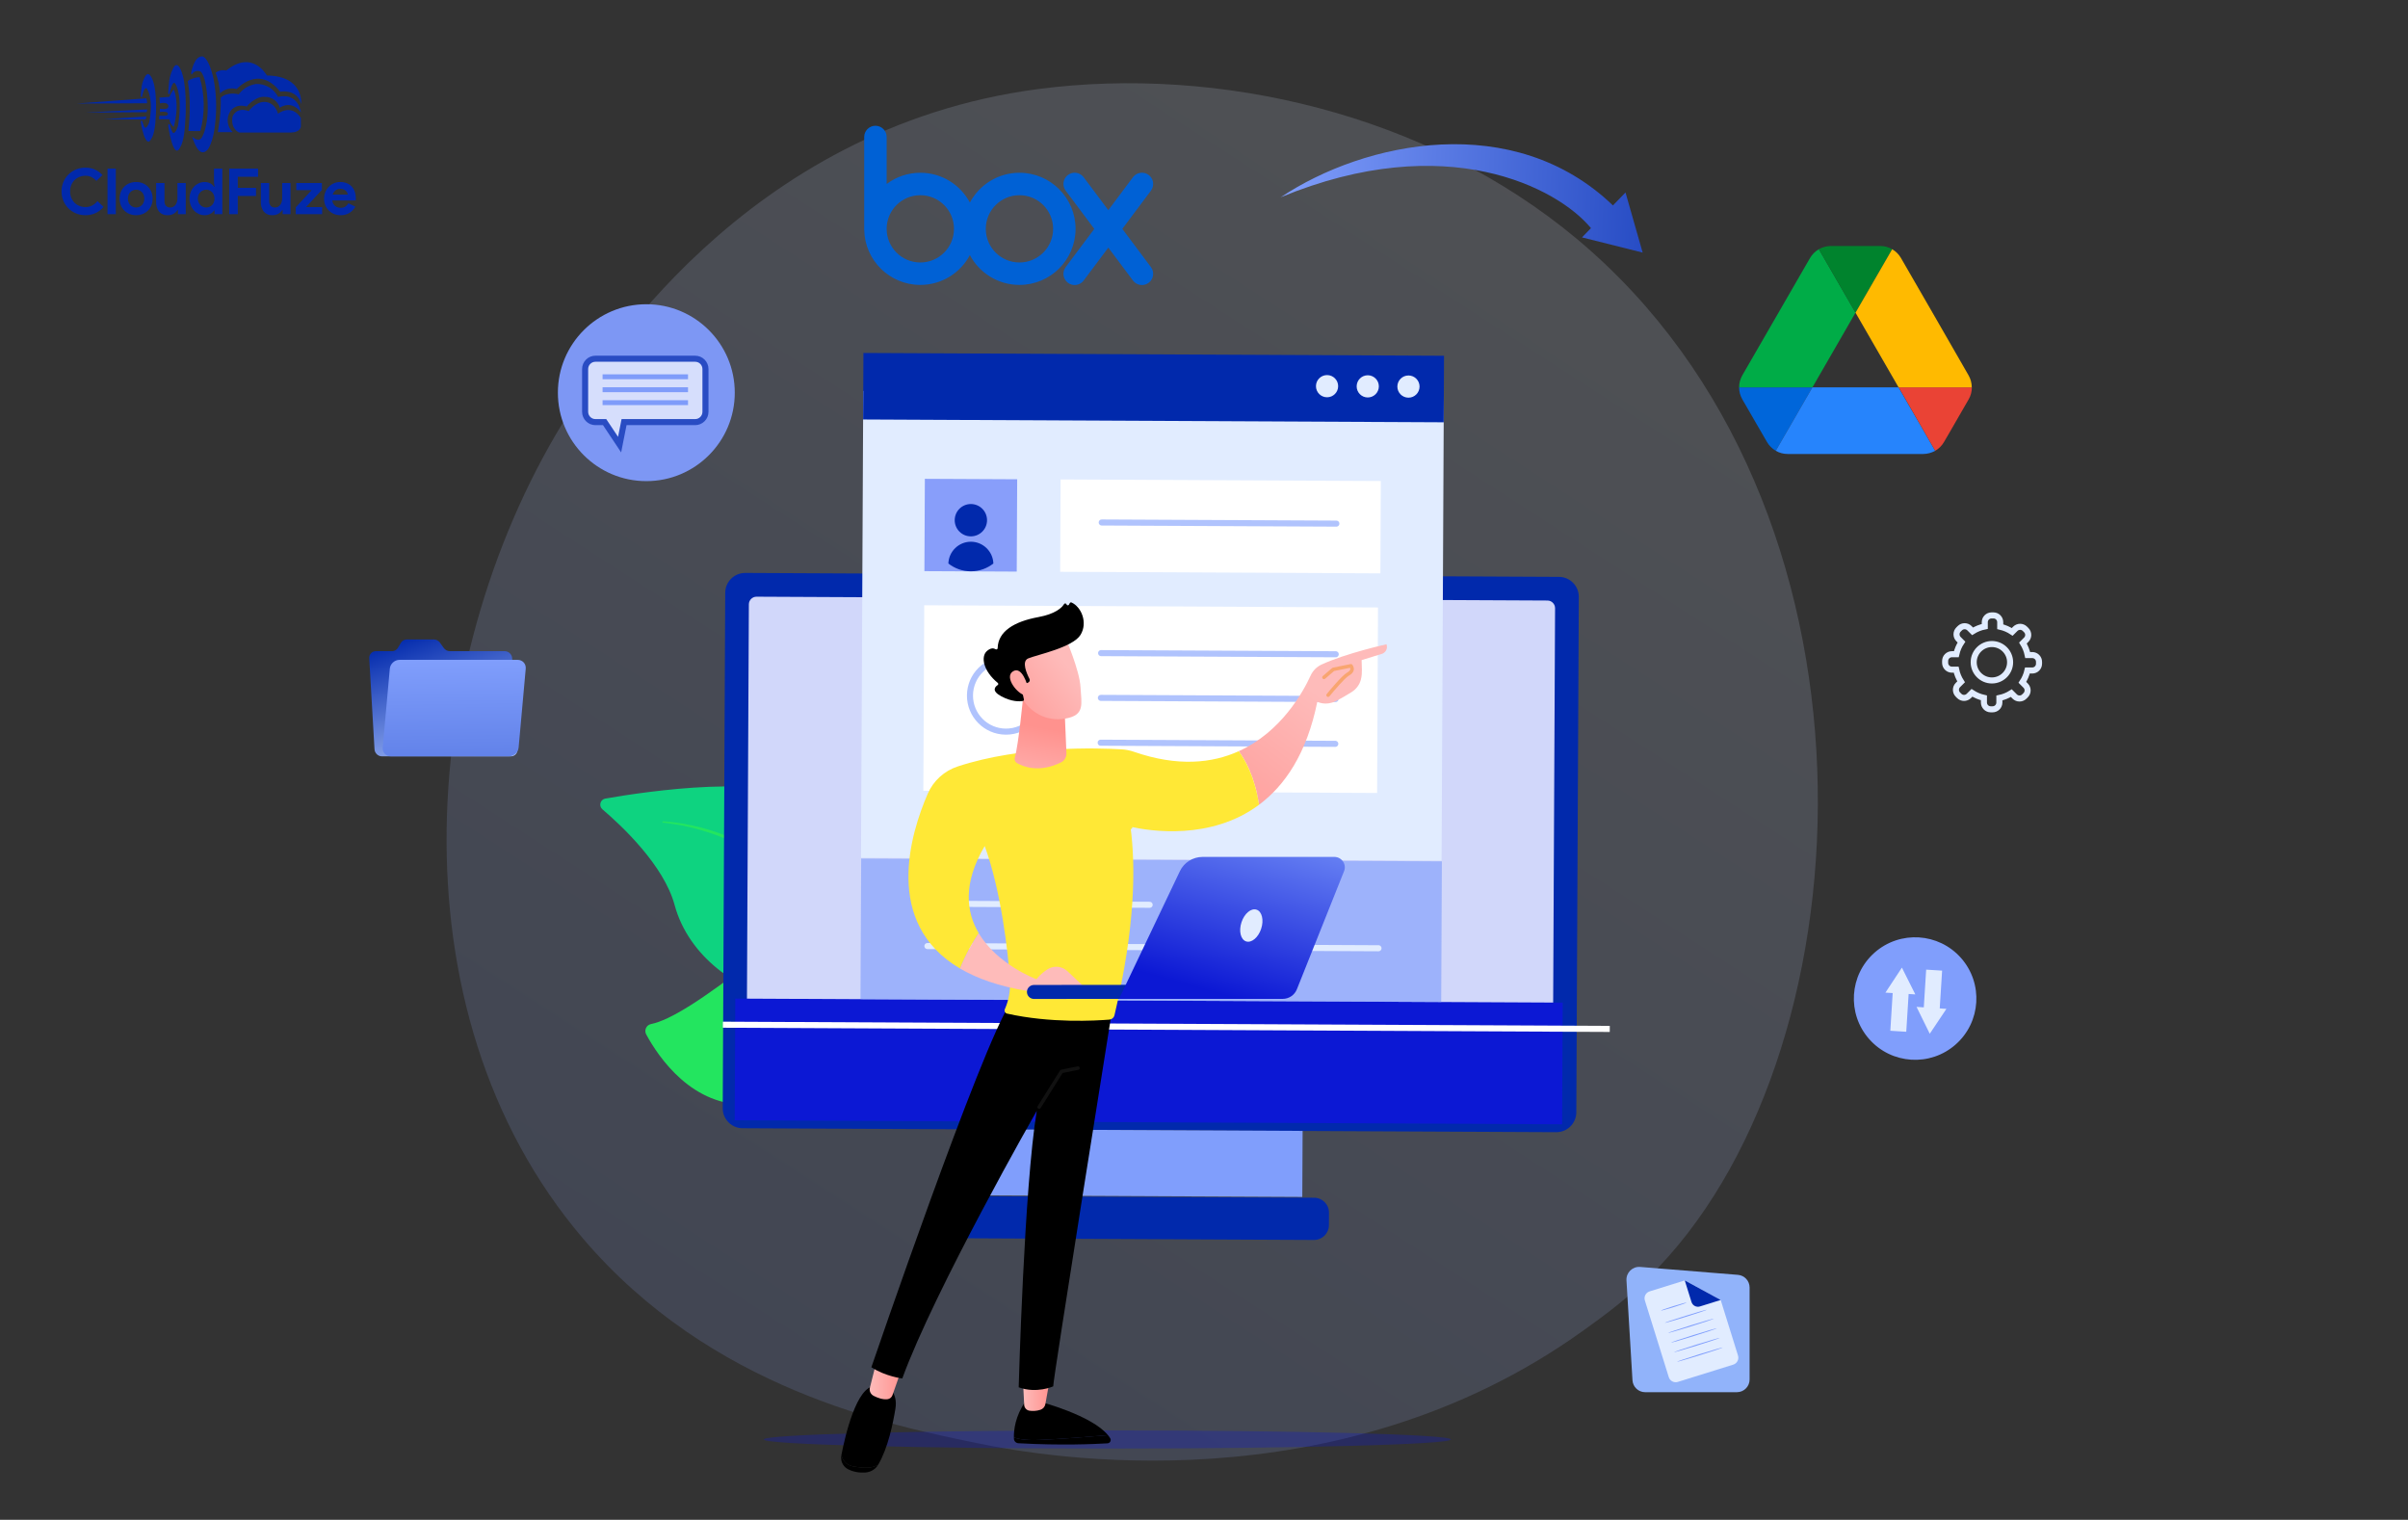 <svg width="900" height="568" viewBox="0 0 900 568" fill="none" xmlns="http://www.w3.org/2000/svg">
<rect x="0" y="0" width="900" height="568" fill="#333333" stroke="none"/>
<g clip-path="url(#clip0_1149_436)">
<path d="M53.107 35.99C53.293 35.198 54.188 31.624 55.08 33.458C55.052 33.429 57.474 36.78 55.789 45.656C55.817 45.562 54.523 49.381 53.71 46.855C53.738 46.949 53.106 45.182 53.106 45.182C53.106 45.182 52.656 44.741 52.605 45.656C52.581 45.593 54.372 56.624 56.685 51.628C56.685 51.661 57.951 49.955 58.181 43.949C58.258 44.011 58.813 35.128 57.285 30.549C57.285 30.582 55.865 25.681 54.208 28.652C53.384 30.126 52.906 31.768 52.811 33.455C52.695 34.294 52.625 35.139 52.602 35.986C52.59 35.957 52.924 36.783 53.107 35.99Z" fill="#0129AC"/>
<path d="M63.438 34.827C63.654 33.823 64.671 29.291 65.696 31.617C65.664 31.581 68.439 35.829 66.51 47.085C66.541 46.971 65.064 51.803 64.133 48.605C64.165 48.721 63.443 46.484 63.443 46.484C63.443 46.484 62.928 45.924 62.867 47.084C62.84 47.007 64.892 60.991 67.539 54.656C67.539 54.698 68.989 52.535 69.257 44.92C69.346 44.997 69.979 33.736 68.232 27.93C68.232 27.973 66.605 21.758 64.707 25.526C63.754 27.421 63.21 29.495 63.108 31.613C62.975 32.678 62.895 33.749 62.869 34.822C62.842 34.784 63.22 35.83 63.438 34.827Z" fill="#0129AC"/>
<path d="M71.4 27.428C71.4 27.428 72.472 20.622 75.803 21.111C75.329 21.096 77.828 20.579 79.836 29.567C80.81 34.722 81.038 39.989 80.512 45.209C80.429 45.095 80.273 51.523 77.914 55.487C77.915 55.52 75.212 59.907 72.558 53.161C72.267 52.466 72.015 51.755 71.801 51.032C71.801 51.032 74.426 53.763 75.648 50.967C75.669 51.005 77.567 47.585 77.644 40.854C77.663 40.936 77.763 30.083 75.146 26.864C74.854 26.691 74.53 26.58 74.194 26.538C73.857 26.496 73.515 26.524 73.19 26.619C72.865 26.714 72.562 26.876 72.302 27.093C72.041 27.31 71.828 27.578 71.675 27.881C71.576 27.735 71.484 27.583 71.4 27.428Z" fill="#0129AC"/>
<path d="M89.405 49.528C89.405 49.528 86.204 48.413 86.873 43.767C86.912 43.443 88.234 39.804 93.005 41.522C92.889 41.522 95.49 38.05 98.81 38.088C98.837 38.088 102.615 37.858 103.896 42.5C103.826 42.567 108.763 38.472 112.447 44.064C112.457 44.081 112.456 46.576 112.447 45.95V47.311C112.447 47.311 112.259 49.478 108.794 49.527H108.588C106.702 49.495 89.405 49.528 89.405 49.528Z" fill="#0129AC"/>
<path d="M81.422 49.387C81.383 49.411 86.984 49.387 86.984 49.387C85.971 48.415 85.321 47.127 85.142 45.735C84.963 44.343 85.266 42.932 86 41.736C86.07 41.666 87.659 38.526 92.233 39.813C92.213 39.719 95.49 35.872 98.984 36.202C100.237 36.173 101.466 36.556 102.48 37.291C103.495 38.028 104.24 39.076 104.601 40.277C104.51 40.206 108.905 37.144 112.486 42.005C112.533 42.029 111.566 34.453 103.924 36.2C103.159 34.693 101.976 33.437 100.518 32.583C99.059 31.729 97.385 31.312 95.696 31.383C93.102 31.769 90.767 33.167 89.201 35.271C89.296 35.201 84.816 34.145 82.496 36.55C82.574 39.114 82.458 41.68 82.15 44.227C82.18 44.162 81.466 49.362 81.422 49.387Z" fill="#0129AC"/>
<path d="M80.598 27.179C81.526 29.654 82.081 32.252 82.244 34.889C83.043 34.096 84.038 33.528 85.128 33.245C86.218 32.962 87.364 32.973 88.448 33.278C88.556 33.278 96.599 23.966 104.72 34.266C104.811 34.301 110.861 33 112.594 38.854C112.519 38.854 113.744 28.443 99.775 28.216C99.735 28.295 94.518 18.319 84.556 26.364C83.878 26.19 83.169 26.174 82.483 26.316C81.797 26.457 81.153 26.754 80.599 27.183L80.598 27.179Z" fill="#0129AC"/>
<path d="M70.191 30.232C71.517 29.395 73.036 28.911 74.603 28.828C76.56 35.379 76.655 42.345 74.879 48.947C74.907 49.026 70.404 48.947 70.404 48.947C70.404 48.947 71.606 39.395 70.404 31.881L70.191 30.232Z" fill="#0129AC"/>
<path d="M59.593 36.483L63.322 36.199C63.719 35.202 64.266 34.271 64.942 33.438C64.966 33.438 67.341 38.456 64.942 47.44C64.496 47.096 64.123 46.667 63.845 46.178C63.567 45.688 63.389 45.148 63.322 44.589C63.322 44.521 59.434 44.589 59.434 44.589L59.597 43.227C59.597 43.227 62.976 43.635 62.748 42.502C62.728 42.478 62.948 41.458 59.773 41.849V40.625C59.773 40.625 62.922 41.315 62.93 39.695C62.93 39.671 63.082 37.941 59.773 38.607C59.749 37.896 59.689 37.187 59.593 36.483Z" fill="#0129AC"/>
<path d="M28.734 38.683L54.683 36.75C54.894 37.336 54.996 37.956 54.985 38.579C55.007 38.61 28.734 38.683 28.734 38.683Z" fill="#0129AC"/>
<path d="M31.961 42.049L54.963 40.891C54.979 41.246 54.914 41.6 54.773 41.926C54.758 41.963 31.961 42.049 31.961 42.049Z" fill="#0129AC"/>
<path d="M38.75 44.556L54.736 43.5L54.453 44.669L38.75 44.556Z" fill="#0129AC"/>
<path d="M38.708 77.316C37.904 78.301 36.889 79.093 35.737 79.633C34.536 80.176 33.23 80.448 31.912 80.429C30.702 80.439 29.503 80.205 28.386 79.74C27.333 79.303 26.375 78.665 25.567 77.862C24.764 77.054 24.126 76.098 23.689 75.046C23.225 73.936 22.991 72.744 23 71.541C22.991 70.338 23.225 69.146 23.689 68.036C24.126 66.984 24.764 66.028 25.567 65.22C26.375 64.417 27.333 63.779 28.386 63.343C29.503 62.879 30.702 62.646 31.912 62.658C33.149 62.633 34.377 62.876 35.512 63.371C36.568 63.859 37.511 64.561 38.28 65.434L36.023 67.62C35.533 67.047 34.941 66.571 34.276 66.216C33.551 65.852 32.747 65.672 31.935 65.693C31.171 65.688 30.413 65.829 29.701 66.109C29.023 66.375 28.404 66.775 27.884 67.285C27.357 67.809 26.941 68.434 26.66 69.122C26.35 69.888 26.197 70.708 26.208 71.534C26.195 72.362 26.348 73.185 26.658 73.953C26.939 74.641 27.355 75.265 27.881 75.789C28.402 76.302 29.021 76.704 29.701 76.971C30.413 77.251 31.171 77.392 31.935 77.387C32.814 77.405 33.683 77.206 34.466 76.808C35.227 76.399 35.895 75.837 36.426 75.156L38.708 77.316ZM40.181 80.048V63.034H43.292V80.048H40.181ZM50.875 68.024C51.725 68.014 52.569 68.172 53.359 68.488C54.086 68.781 54.747 69.218 55.303 69.771C55.86 70.331 56.297 70.998 56.59 71.731C56.905 72.525 57.062 73.373 57.053 74.226C57.062 75.08 56.905 75.928 56.59 76.722C56.298 77.455 55.862 78.122 55.306 78.682C54.75 79.235 54.089 79.671 53.362 79.965C52.572 80.281 51.728 80.439 50.878 80.429C50.027 80.439 49.183 80.281 48.394 79.965C47.666 79.671 47.005 79.235 46.449 78.682C45.891 78.122 45.453 77.455 45.16 76.722C44.844 75.928 44.687 75.08 44.696 74.226C44.687 73.373 44.844 72.525 45.16 71.731C45.451 70.998 45.887 70.331 46.443 69.771C46.999 69.218 47.66 68.781 48.387 68.488C49.178 68.171 50.023 68.014 50.875 68.024ZM50.875 77.553C51.27 77.553 51.661 77.477 52.027 77.328C52.396 77.18 52.732 76.96 53.013 76.679C53.307 76.38 53.538 76.025 53.691 75.634C53.864 75.186 53.948 74.709 53.94 74.23C53.948 73.75 53.864 73.273 53.691 72.826C53.538 72.435 53.307 72.079 53.013 71.78C52.732 71.498 52.397 71.275 52.027 71.126C51.661 70.977 51.27 70.9 50.875 70.9C50.475 70.897 50.08 70.974 49.71 71.125C49.346 71.276 49.016 71.499 48.738 71.779C48.444 72.078 48.213 72.434 48.061 72.824C47.888 73.272 47.803 73.749 47.811 74.229C47.803 74.708 47.888 75.185 48.061 75.633C48.213 76.024 48.444 76.379 48.738 76.678C49.016 76.957 49.346 77.177 49.71 77.326C50.08 77.478 50.475 77.555 50.875 77.553ZM66.511 78.525H66.321C65.959 79.11 65.451 79.59 64.847 79.918C64.198 80.266 63.471 80.442 62.735 80.429C62.118 80.476 61.499 80.379 60.927 80.144C60.355 79.909 59.846 79.543 59.441 79.076C58.676 78.032 58.295 76.757 58.361 75.464V68.404H61.474V75.08C61.42 75.75 61.619 76.415 62.032 76.945C62.245 77.156 62.5 77.319 62.781 77.424C63.062 77.528 63.361 77.572 63.66 77.551C64.053 77.56 64.441 77.466 64.787 77.28C65.113 77.096 65.397 76.845 65.619 76.543C65.858 76.214 66.035 75.844 66.141 75.45C66.263 75.013 66.323 74.561 66.321 74.108V68.404H69.431V80.048H66.515L66.511 78.525ZM80.175 78.644H79.984C79.66 79.174 79.201 79.61 78.654 79.906C77.969 80.275 77.198 80.455 76.42 80.429C75.685 80.431 74.959 80.273 74.292 79.965C73.62 79.657 73.015 79.222 72.51 78.682C71.981 78.112 71.566 77.447 71.287 76.722C70.98 75.926 70.826 75.079 70.836 74.226C70.826 73.374 70.98 72.527 71.287 71.731C71.566 71.006 71.982 70.34 72.511 69.771C73.016 69.233 73.621 68.798 74.292 68.491C74.959 68.183 75.685 68.025 76.419 68.028C77.197 68.001 77.968 68.181 78.653 68.55C79.199 68.845 79.659 69.278 79.984 69.806H80.175L79.984 68.143V63.034H83.097V80.048H80.175V78.644ZM77.062 77.553C77.465 77.555 77.864 77.478 78.238 77.328C78.607 77.18 78.943 76.96 79.224 76.679C79.519 76.379 79.754 76.024 79.913 75.634C80.094 75.188 80.183 74.711 80.175 74.23C80.183 73.749 80.094 73.271 79.913 72.826C79.754 72.436 79.519 72.08 79.224 71.78C78.943 71.498 78.608 71.275 78.238 71.126C77.864 70.976 77.465 70.899 77.062 70.901C76.657 70.899 76.257 70.98 75.885 71.138C75.517 71.294 75.182 71.52 74.899 71.804C74.604 72.104 74.37 72.459 74.21 72.849C74.031 73.286 73.942 73.755 73.949 74.228C73.942 74.7 74.031 75.169 74.21 75.606C74.37 75.996 74.604 76.351 74.899 76.651C75.182 76.935 75.517 77.161 75.885 77.317C76.257 77.475 76.657 77.555 77.062 77.553ZM85.664 63.034H96.452V66.076H88.874V70.21H95.694V73.252H88.874V80.048H85.666L85.664 63.034ZM105.649 78.528H105.459C105.097 79.111 104.589 79.59 103.985 79.918C103.336 80.266 102.608 80.442 101.87 80.429C101.254 80.476 100.636 80.378 100.064 80.143C99.493 79.909 98.984 79.543 98.579 79.076C97.814 78.032 97.433 76.757 97.499 75.464V68.404H100.612V75.08C100.558 75.75 100.757 76.415 101.171 76.945C101.383 77.156 101.638 77.319 101.919 77.424C102.2 77.528 102.499 77.572 102.798 77.551C103.192 77.559 103.581 77.465 103.927 77.278C104.253 77.094 104.537 76.843 104.759 76.541C104.998 76.212 105.176 75.841 105.282 75.448C105.402 75.011 105.462 74.56 105.459 74.108V68.404H108.572V80.048H105.649V78.528ZM110.544 77.482L116.485 71.066H110.734V68.404H120.306V70.975L114.366 77.391H120.401V80.048H110.54L110.544 77.482ZM132.81 77.244C132.286 78.18 131.539 78.971 130.636 79.549C129.632 80.161 128.472 80.466 127.297 80.429C126.455 80.437 125.619 80.28 124.838 79.965C124.104 79.669 123.437 79.228 122.877 78.669C122.318 78.109 121.878 77.442 121.581 76.709C121.265 75.919 121.108 75.075 121.118 74.224C121.114 73.408 121.268 72.598 121.57 71.839C121.859 71.107 122.286 70.437 122.83 69.867C123.375 69.3 124.024 68.844 124.743 68.524C125.509 68.185 126.34 68.015 127.178 68.025C128.033 68.01 128.881 68.168 129.673 68.489C130.371 68.776 130.996 69.214 131.503 69.772C132.004 70.334 132.384 70.993 132.62 71.707C132.879 72.489 133.008 73.308 133 74.131V74.416C132.985 74.503 132.977 74.59 132.977 74.678C132.96 74.764 132.952 74.852 132.953 74.939H124.184C124.233 75.368 124.366 75.783 124.576 76.16C124.765 76.49 125.015 76.78 125.313 77.015C125.599 77.242 125.926 77.411 126.275 77.514C126.622 77.617 126.983 77.669 127.345 77.669C127.971 77.693 128.589 77.523 129.115 77.182C129.574 76.866 129.953 76.447 130.22 75.958L132.81 77.244ZM129.982 72.729C129.957 72.489 129.888 72.256 129.78 72.04C129.651 71.773 129.474 71.531 129.258 71.327C129.009 71.093 128.719 70.908 128.402 70.781C128.012 70.629 127.597 70.555 127.178 70.565C126.545 70.554 125.926 70.755 125.42 71.135C124.899 71.535 124.524 72.094 124.35 72.727L129.982 72.729Z" fill="#0129AC"/>
</g>
<path opacity="0.16" d="M620.023 473.482C609.499 484.559 599.54 491.702 591.673 497.346C499.192 563.685 389.761 544.347 366.504 539.625C332.161 532.652 265.777 519.172 217.782 462.745C145.169 377.377 156.476 242.881 212.799 154.098C223.102 137.858 277.522 47.724 388.13 33.269C455.07 24.521 533.098 42.165 589.606 89.494C708.218 188.842 699.775 389.543 620.023 473.482Z" fill="url(#paint0_linear_1149_436)"/>
<path d="M295.924 241.63C293.966 241.167 292.112 242.702 292.195 244.713C292.407 249.866 292.533 261.669 291.914 288.622C290.859 334.662 318.663 341.306 333.022 350.556C347.382 359.804 345.153 391.798 345.153 391.798C345.153 391.798 372.362 326.475 362.764 289.231C354.667 257.815 309.776 244.902 295.924 241.63Z" fill="#23E55F"/>
<path opacity="0.5" d="M305.845 255.119C305.845 255.119 306.23 255.496 306.94 256.228C307.641 256.96 308.671 258.033 309.922 259.451C310.544 260.162 311.247 260.938 311.978 261.812C312.714 262.681 313.519 263.616 314.342 264.642C315.176 265.661 316.063 266.746 316.964 267.917C317.414 268.503 317.876 269.103 318.35 269.717C318.809 270.342 319.281 270.98 319.762 271.633C320.242 272.286 320.731 272.953 321.23 273.632C321.713 274.323 322.206 275.028 322.706 275.744C323.206 276.462 323.714 277.19 324.23 277.931C324.727 278.684 325.233 279.448 325.746 280.223C326.256 281 326.784 281.78 327.298 282.582C327.803 283.392 328.313 284.212 328.83 285.04C329.338 285.872 329.867 286.705 330.374 287.563C330.872 288.426 331.374 289.296 331.881 290.175C332.385 291.055 332.909 291.934 333.406 292.836C333.894 293.744 334.385 294.658 334.879 295.578C335.373 296.498 335.873 297.422 336.358 298.36C336.824 299.308 337.292 300.26 337.762 301.216C338.232 302.172 338.704 303.133 339.176 304.096C339.617 305.074 340.058 306.056 340.501 307.041C340.943 308.024 341.385 309.011 341.828 309.997L341.994 310.368L342.043 310.481L342.081 310.574L342.157 310.762L342.458 311.51L343.059 313.007C344.647 317.081 345.958 321.245 347.006 325.398C348.048 329.554 348.818 333.702 349.376 337.739C349.941 341.774 350.24 345.704 350.403 349.429C350.561 353.156 350.556 356.683 350.45 359.933C350.35 363.185 350.113 366.158 349.847 368.785C349.579 371.414 349.27 373.696 348.978 375.57C348.69 377.446 348.398 378.91 348.195 379.909C348.087 380.408 348.005 380.792 347.948 381.05C347.887 381.312 347.855 381.448 347.855 381.448C347.758 381.865 347.341 382.124 346.923 382.027C346.516 381.932 346.259 381.533 346.337 381.127L346.342 381.105C346.342 381.105 346.365 380.977 346.414 380.731C346.458 380.477 346.525 380.101 346.611 379.612C346.778 378.627 346.99 377.176 347.23 375.323C347.465 373.468 347.708 371.21 347.902 368.613C348.096 366.016 348.23 363.081 348.296 359.878C348.353 356.676 348.306 353.205 348.096 349.544C347.894 345.883 347.504 342.035 346.945 338.079C346.38 334.126 345.595 330.071 344.566 326.012C343.547 321.948 342.274 317.886 340.743 313.937L340.143 312.439L339.843 311.69L339.768 311.503L339.731 311.409L339.7 311.338L339.539 310.971C339.11 309.994 338.681 309.016 338.253 308.041C337.826 307.067 337.398 306.093 336.971 305.123C336.512 304.168 336.054 303.216 335.598 302.267C335.142 301.318 334.688 300.373 334.236 299.433C333.757 298.507 333.28 297.583 332.806 296.667C332.332 295.751 331.861 294.839 331.393 293.935C330.914 293.035 330.41 292.157 329.926 291.279C329.44 290.403 328.956 289.532 328.477 288.672C327.989 287.815 327.478 286.983 326.988 286.151C326.499 285.318 326.015 284.494 325.536 283.68C325.049 282.872 324.546 282.087 324.062 281.304C323.575 280.523 323.094 279.753 322.62 278.995C322.129 278.248 321.644 277.513 321.168 276.79C320.691 276.067 320.221 275.356 319.761 274.658C319.283 273.971 318.815 273.298 318.357 272.639C317.897 271.979 317.447 271.334 317.007 270.703C316.554 270.082 316.112 269.474 315.681 268.882C314.835 267.685 313.999 266.575 313.212 265.532C312.436 264.48 311.676 263.524 310.979 262.633C310.289 261.736 309.623 260.94 309.034 260.21C307.844 258.761 306.892 257.635 306.233 256.878C305.576 256.126 305.212 255.731 305.212 255.731C305.047 255.552 305.058 255.274 305.237 255.109C305.41 254.949 305.676 254.955 305.842 255.117L305.845 255.119Z" fill="#0ED380"/>
<path d="M323.779 387.435C326.756 388.922 323.779 387.435 323.025 380.361C318.636 351.213 318.861 314.738 302.388 300.553C288.677 288.746 241.655 295.764 226.265 298.451C224.342 298.786 223.677 301.207 225.161 302.474C232.482 308.72 248.133 323.442 252.124 338.186C257.388 357.621 275.728 370.099 292.206 373.567C307.344 380.361 305.368 380.361 307.344 380.361C323.779 387.435 315.319 383.204 323.779 387.435Z" fill="#0ED380"/>
<path d="M247.806 306.984C247.806 306.984 248.274 306.998 249.139 307.064C250.006 307.132 251.275 307.242 252.88 307.466C254.486 307.689 256.428 308.007 258.637 308.482C260.844 308.959 263.323 309.572 265.973 310.425C268.625 311.272 271.457 312.33 274.362 313.662C277.264 314.996 280.25 316.591 283.154 318.539C286.057 320.485 288.889 322.761 291.491 325.363C294.095 327.96 296.46 330.886 298.47 334.043L299.209 335.236L299.577 335.833L299.912 336.449C300.351 337.273 300.803 338.093 301.219 338.925C302.023 340.575 302.824 342.221 303.619 343.852C304.401 345.494 305.176 347.122 305.941 348.731C306.688 350.348 307.426 351.946 308.151 353.517C308.876 355.089 309.563 356.647 310.249 358.164C310.932 359.684 311.566 361.186 312.2 362.639C313.455 365.553 314.612 368.321 315.666 370.882C316.185 372.166 316.683 373.396 317.157 374.565C317.614 375.741 318.047 376.858 318.455 377.907C319.256 380.009 319.942 381.846 320.493 383.366C321.049 384.883 321.46 386.085 321.739 386.905C322.014 387.727 322.16 388.166 322.16 388.166C322.213 388.325 322.127 388.497 321.969 388.55C321.815 388.601 321.647 388.522 321.591 388.37L321.588 388.363C321.588 388.363 321.425 387.934 321.119 387.129C320.803 386.326 320.341 385.148 319.751 383.648C319.157 382.151 318.417 380.338 317.556 378.265C316.68 376.2 315.692 373.868 314.614 371.324C313.517 368.788 312.313 366.049 311.011 363.164C309.703 360.281 308.316 357.244 306.859 354.115C305.394 350.987 303.857 347.769 302.287 344.503C301.489 342.872 300.685 341.229 299.877 339.58C299.469 338.77 299.026 337.98 298.608 337.174L298.288 336.575L297.932 335.993L297.223 334.83C295.294 331.753 293.014 328.897 290.497 326.352C287.981 323.804 285.234 321.566 282.409 319.644C279.583 317.72 276.697 316.082 273.863 314.727C271.029 313.367 268.257 312.275 265.655 311.392C263.05 310.517 260.625 309.82 258.452 309.293C256.28 308.761 254.364 308.391 252.779 308.126C251.195 307.864 249.943 307.693 249.089 307.598C248.233 307.5 247.78 307.47 247.78 307.47C247.645 307.461 247.545 307.345 247.554 307.212C247.563 307.081 247.673 306.981 247.803 306.984H247.806Z" fill="#23E55F"/>
<path d="M359.112 428.831C361.046 429.849 361.07 436.436 360.085 416.994C359.102 397.554 356.692 382.158 339.927 362.309C323.162 342.461 304.803 340.649 281.67 358.694C262.392 373.73 250.368 381.319 243.316 382.729C241.569 383.079 240.678 385.051 241.528 386.615C246.051 394.945 258.839 414.078 280.311 412.731C307.7 411.013 340.893 393.208 351.009 408.061C356.037 415.441 355.261 412.478 358.162 420.479C358.473 427.519 358.162 408.623 359.112 428.831Z" fill="#23E55F"/>
<path opacity="0.5" d="M274.385 387.844C274.385 387.844 274.671 387.575 275.218 387.099C275.765 386.619 276.579 385.93 277.651 385.098C278.722 384.266 280.047 383.284 281.612 382.222C283.178 381.16 285.005 380.048 287.059 378.937C289.113 377.828 291.408 376.736 293.939 375.816C295.199 375.347 296.533 374.963 297.906 374.604C299.288 374.286 300.711 373.978 302.19 373.84C302.924 373.738 303.677 373.729 304.429 373.682C304.807 373.676 305.187 373.685 305.568 373.686L306.14 373.692L306.713 373.735C308.251 373.803 309.786 374.108 311.316 374.5C312.762 374.898 314.281 375.408 315.729 375.96C317.184 376.535 318.615 377.189 320.007 377.917C321.392 378.664 322.733 379.492 324.017 380.391C325.29 381.305 326.501 382.293 327.645 383.337C329.9 385.455 331.891 387.782 333.505 390.234C335.137 392.673 336.479 395.172 337.59 397.606C338.701 400.041 339.585 402.41 340.319 404.618C341.046 406.829 341.615 408.884 342.071 410.714C342.302 411.628 342.511 412.486 342.684 413.284C342.865 414.079 343.028 414.81 343.158 415.474C343.433 416.799 343.616 417.845 343.74 418.559C343.867 419.272 343.935 419.652 343.935 419.652C343.961 419.799 343.863 419.94 343.717 419.966C343.573 419.991 343.437 419.899 343.406 419.759L343.404 419.753C343.404 419.753 343.322 419.377 343.166 418.672C343.089 418.321 342.993 417.886 342.879 417.376C342.76 416.868 342.62 416.283 342.464 415.629C342.315 414.973 342.132 414.251 341.927 413.467C341.731 412.681 341.498 411.837 341.24 410.937C340.734 409.136 340.102 407.121 339.326 404.959C337.801 400.635 335.656 395.674 332.391 390.995C330.769 388.658 328.864 386.407 326.675 384.391C325.569 383.396 324.4 382.455 323.174 381.585C321.936 380.732 320.645 379.946 319.31 379.238C317.967 378.545 316.587 377.925 315.181 377.38C313.755 376.849 312.37 376.39 310.887 375.99C309.482 375.632 308.05 375.331 306.61 375.264L306.074 375.221L305.536 375.215C305.178 375.212 304.821 375.201 304.465 375.204C303.754 375.249 303.044 375.251 302.346 375.345C300.943 375.465 299.577 375.735 298.246 376.022C296.922 376.35 295.631 376.701 294.403 377.14C291.928 377.967 289.657 378.97 287.613 380.001C285.565 381.029 283.752 382.098 282.16 383.071C280.569 384.046 279.217 384.958 278.123 385.734C277.03 386.513 276.186 387.146 275.616 387.583C275.046 388.024 274.755 388.266 274.755 388.266C274.636 388.365 274.46 388.349 274.36 388.23C274.265 388.116 274.276 387.947 274.383 387.847L274.385 387.844Z" fill="#0ED380"/>
<path d="M581.664 423.134L277.541 421.661C273.423 421.64 270.104 418.287 270.123 414.171L271.057 221.542C271.077 217.425 274.43 214.106 278.546 214.125L582.67 215.598C586.787 215.619 590.108 218.973 590.087 223.088L589.154 415.714C589.136 419.834 585.781 423.154 581.664 423.134Z" fill="#0129AC"/>
<path d="M278.998 409.958L279.89 225.858C279.898 224.276 281.186 223 282.768 223.008L578.365 224.439C579.947 224.447 581.223 225.736 581.215 227.317L580.324 411.417C580.316 412.999 579.027 414.275 577.446 414.268L281.848 412.836C280.266 412.828 278.99 411.541 278.998 409.958Z" fill="#D1D7FA"/>
<path d="M584.068 374.709L274.821 373.211L274.601 418.688L583.848 420.186L584.068 374.709Z" fill="#0C18D4"/>
<path d="M539.642 147.153L322.642 146.102L321.796 320.595L538.797 321.646L539.642 147.153Z" fill="#E1ECFF"/>
<path d="M539.711 132.965L322.712 131.914L322.592 156.773L539.592 157.824L539.711 132.965Z" fill="#0129AC"/>
<path d="M522.269 144.457C522.258 146.749 524.108 148.613 526.398 148.625C528.69 148.636 530.554 146.787 530.566 144.497C530.577 142.205 528.728 140.34 526.437 140.328C524.146 140.316 522.28 142.166 522.269 144.457Z" fill="#E1ECFF"/>
<path d="M511.185 148.547C513.476 148.558 515.342 146.709 515.353 144.418C515.364 142.127 513.516 140.261 511.225 140.25C508.934 140.239 507.068 142.087 507.057 144.379C507.046 146.668 508.893 148.535 511.185 148.547Z" fill="#E1ECFF"/>
<path d="M495.974 148.475C498.264 148.486 500.13 146.639 500.142 144.348C500.153 142.057 498.304 140.19 496.013 140.18C493.722 140.168 491.857 142.016 491.845 144.307C491.834 146.598 493.683 148.465 495.974 148.475Z" fill="#E1ECFF"/>
<path d="M380.177 179.121L345.67 178.953L345.502 213.461L380.01 213.627L380.177 179.121Z" fill="#889EFA"/>
<path d="M516.093 179.775L396.405 179.195L396.238 213.702L515.927 214.282L516.093 179.775Z" fill="white"/>
<path d="M515.035 227.032L345.441 226.211L345.105 295.54L514.699 296.362L515.035 227.032Z" fill="white"/>
<path d="M270.172 382.969L601.659 384.548" stroke="white" stroke-width="2.263" stroke-miterlimit="10"/>
<path d="M491.107 463.417L357.372 462.77C354.303 462.754 351.825 460.252 351.84 457.184L351.863 452.525C351.877 449.454 354.379 446.978 357.448 446.992L491.184 447.641C494.255 447.655 496.73 450.156 496.716 453.226L496.693 457.885C496.678 460.956 494.177 463.431 491.107 463.417Z" fill="#0129AC"/>
<path opacity="0.63" d="M538.91 321.919L321.865 320.867L321.61 373.463L538.655 374.514L538.91 321.919Z" fill="#809EFC"/>
<path d="M346.696 337.75L429.686 338.153" stroke="#E1ECFF" stroke-width="2.263" stroke-miterlimit="10" stroke-linecap="round"/>
<path d="M346.621 353.578L515.225 354.394" stroke="#E1ECFF" stroke-width="2.263" stroke-miterlimit="10" stroke-linecap="round"/>
<path d="M486.856 422.658L362.38 422.055L362.261 446.73L486.737 447.333L486.856 422.658Z" fill="#809EFC"/>
<path opacity="0.62" d="M411.772 195.273L499.467 195.698" stroke="#809EFC" stroke-width="2.263" stroke-miterlimit="10" stroke-linecap="round"/>
<path opacity="0.62" d="M411.539 244.094L499.233 244.518" stroke="#809EFC" stroke-width="2.263" stroke-miterlimit="10" stroke-linecap="round"/>
<path opacity="0.62" d="M411.455 260.82L499.15 261.245" stroke="#809EFC" stroke-width="2.263" stroke-miterlimit="10" stroke-linecap="round"/>
<path opacity="0.62" d="M411.375 277.578L499.069 278.002" stroke="#809EFC" stroke-width="2.263" stroke-miterlimit="10" stroke-linecap="round"/>
<path opacity="0.62" d="M375.933 273.442C383.371 273.478 389.429 267.477 389.465 260.039C389.502 252.603 383.502 246.544 376.064 246.508C368.626 246.472 362.568 252.472 362.531 259.909C362.495 267.347 368.496 273.406 375.933 273.442Z" stroke="#809EFC" stroke-width="2.263" stroke-miterlimit="10" stroke-linecap="round"/>
<path d="M241.568 179.817C259.825 179.817 274.625 165.017 274.625 146.76C274.625 128.503 259.825 113.703 241.568 113.703C223.311 113.703 208.511 128.503 208.511 146.76C208.511 165.017 223.311 179.817 241.568 179.817Z" fill="#7D97F4"/>
<g opacity="0.68">
<path d="M259.825 134.07H222.539C220.425 134.07 218.695 135.8 218.695 137.915V153.915C218.695 156.029 220.425 157.759 222.539 157.759H225.982L231.579 166.171L233.243 157.759H259.825C261.94 157.759 263.671 156.029 263.671 153.915V137.915C263.671 135.8 261.94 134.07 259.825 134.07Z" fill="white" stroke="#0129AC" stroke-width="2.263" stroke-miterlimit="10"/>
<path d="M257.153 139.898H225.214V141.734H257.153V139.898Z" fill="#809EFC"/>
<path d="M257.153 144.734H225.214V146.57H257.153V144.734Z" fill="#809EFC"/>
<path d="M257.153 149.57H225.214V151.405H257.153V149.57Z" fill="#809EFC"/>
</g>
<path d="M614.884 520.316H649.171C651.794 520.316 653.92 518.19 653.92 515.569V481.189C653.92 478.716 652.02 476.657 649.555 476.457L613.023 473.5C610.146 473.267 607.728 475.635 607.901 478.518L610.145 515.853C610.295 518.36 612.373 520.316 614.884 520.316Z" fill="#91B3FA"/>
<path d="M647.804 510.017L627.104 516.468C625.674 516.913 624.154 516.116 623.708 514.685L614.778 486.034C614.332 484.604 615.131 483.084 616.561 482.638L629.688 478.547L643.115 485.852L649.587 506.619C650.033 508.049 649.234 509.571 647.804 510.017Z" fill="#E1ECFF"/>
<path d="M629.689 478.547L632.202 486.609C632.618 487.94 634.032 488.683 635.361 488.268L643.115 485.852L629.689 478.547Z" fill="#0129AC"/>
<path d="M630.365 486.817C630.397 486.92 628.28 487.672 625.636 488.497C622.991 489.32 620.821 489.905 620.789 489.801C620.756 489.698 622.874 488.946 625.519 488.121C628.162 487.298 630.332 486.713 630.365 486.817Z" fill="#809EFC"/>
<path d="M637.969 489.492C638.001 489.596 634.499 490.779 630.147 492.135C625.794 493.492 622.24 494.508 622.207 494.404C622.176 494.3 625.677 493.117 630.031 491.76C634.382 490.404 637.937 489.388 637.969 489.492Z" fill="#809EFC"/>
<path d="M640.576 492.835C640.609 492.938 636.788 494.221 632.046 495.7C627.301 497.178 623.429 498.293 623.396 498.19C623.363 498.086 627.183 496.803 631.929 495.324C636.672 493.845 640.545 492.731 640.576 492.835Z" fill="#809EFC"/>
<path d="M641.696 496.428C641.727 496.533 637.908 497.816 633.164 499.294C628.419 500.773 624.547 501.887 624.514 501.783C624.483 501.68 628.302 500.397 633.047 498.919C637.79 497.44 641.663 496.326 641.696 496.428Z" fill="#809EFC"/>
<path d="M642.817 500.007C642.85 500.111 639.029 501.394 634.286 502.872C629.54 504.351 625.669 505.466 625.637 505.361C625.604 505.259 629.424 503.976 634.169 502.497C638.913 501.018 642.785 499.904 642.817 500.007Z" fill="#809EFC"/>
<path d="M643.935 503.593C643.968 503.697 640.147 504.98 635.405 506.457C630.658 507.936 626.787 509.051 626.755 508.947C626.722 508.844 630.542 507.561 635.287 506.083C640.031 504.604 643.904 503.49 643.935 503.593Z" fill="#809EFC"/>
<path d="M730.928 390.371C740.414 382.006 741.322 367.537 732.958 358.051C724.594 348.566 710.123 347.656 700.638 356.021C691.152 364.385 690.244 378.855 698.608 388.341C706.972 397.827 721.443 398.736 730.928 390.371Z" fill="#809EFC"/>
<path d="M725.873 362.757L719.914 362.383L718.897 378.559L724.857 378.933L725.873 362.757Z" fill="#E1ECFF"/>
<path d="M716.312 376.305L727.484 377.045L721.257 386.349L716.312 376.305Z" fill="#E1ECFF"/>
<path d="M712.473 385.609L706.514 385.234L707.53 369.059L713.489 369.433L712.473 385.609Z" fill="#E1ECFF"/>
<path d="M704.684 370.981L715.859 371.644L710.845 361.633L704.684 370.981Z" fill="#E1ECFF"/>
<path fill-rule="evenodd" clip-rule="evenodd" d="M354.46 210.6C356.772 212.427 359.693 213.519 362.868 213.519C366.044 213.519 368.965 212.427 371.277 210.6C371.13 206.098 367.404 202.463 362.868 202.463C358.333 202.463 354.606 206.098 354.46 210.6ZM362.868 188.375C359.532 188.375 356.828 191.079 356.828 194.416C356.828 197.752 359.532 200.455 362.868 200.455C366.204 200.455 368.908 197.752 368.908 194.416C368.908 191.079 366.204 188.375 362.868 188.375Z" fill="#0129AC"/>
<path opacity="0.28" d="M413.859 541.374C484.78 541.374 542.272 539.855 542.272 537.98C542.272 536.106 484.78 534.586 413.859 534.586C342.939 534.586 285.446 536.106 285.446 537.98C285.446 539.855 342.939 541.374 413.859 541.374Z" fill="#0C18D4"/>
<path d="M759.558 244.819H757.86C757.536 243.198 756.915 241.687 756.072 240.328L757.315 239.087C758.306 238.096 758.306 236.491 757.315 235.5L756.82 235.005C755.829 234.014 754.222 234.014 753.231 235.005L752.072 236.165C750.73 235.266 749.215 234.608 747.592 234.23V232.537C747.592 231.136 746.458 230 745.056 230H744.356C742.954 230 741.819 231.136 741.819 232.537V234.124C740.168 234.451 738.631 235.083 737.253 235.947L736.086 234.78C735.095 233.789 733.49 233.789 732.499 234.78L732.004 235.275C731.013 236.266 731.013 237.871 732.004 238.862L733.11 239.969C732.207 241.327 731.547 242.859 731.178 244.502H729.537C728.137 244.502 727 245.638 727 247.04V247.739C727 249.14 728.136 250.277 729.537 250.277H731.118C731.458 251.92 732.101 253.448 732.973 254.817L731.78 256.01C730.789 257.001 730.789 258.606 731.78 259.597L732.275 260.092C733.266 261.083 734.871 261.083 735.862 260.092L737.026 258.929C738.373 259.808 739.882 260.456 741.501 260.817V262.558C741.501 263.96 742.637 265.096 744.039 265.096H744.739C746.14 265.096 747.276 263.96 747.276 262.558V260.863C748.889 260.528 750.392 259.898 751.74 259.046L753.007 260.315C753.998 261.306 755.604 261.306 756.595 260.315L757.089 259.82C758.08 258.829 758.08 257.222 757.089 256.231L755.87 255.013C756.748 253.683 757.393 252.191 757.763 250.591H759.557C760.959 250.591 762.095 249.457 762.095 248.055V247.354C762.095 245.955 760.959 244.819 759.558 244.819ZM744.48 254.311C740.726 254.311 737.675 251.26 737.675 247.506C737.675 243.752 740.726 240.701 744.48 240.701C748.234 240.701 751.285 243.752 751.285 247.506C751.285 251.26 748.234 254.311 744.48 254.311Z" stroke="#E1ECFF" stroke-width="2.263" stroke-miterlimit="10" stroke-linecap="round"/>
<path d="M414.107 536.367C407.908 536.903 397.152 537.774 388.671 538.147C383.574 538.371 380.64 537.872 378.949 537.195C378.951 537.385 378.957 537.565 378.965 537.733C379.005 538.625 379.73 539.339 380.632 539.389C396.655 540.284 409.398 539.699 413.936 539.423C414.874 539.365 415.433 538.346 414.953 537.546C414.712 537.147 414.423 536.754 414.107 536.367Z" fill="black"/>
<path d="M388.669 538.154C397.15 537.781 407.907 536.911 414.105 536.375C408.011 528.899 388.669 523.859 388.669 523.859H383.207C379.449 529.275 378.905 534.432 378.947 537.203C380.637 537.88 383.572 538.378 388.669 538.154Z" fill="black"/>
<path d="M382.286 514.938L382.797 525.053C382.852 526.148 383.673 527.069 384.769 527.226C385.861 527.382 387.323 527.402 388.873 526.886C389.826 526.568 390.535 525.765 390.71 524.785L392.477 514.938H382.286Z" fill="url(#paint1_linear_1149_436)"/>
<path d="M318.887 548.038C316.199 547.554 314.983 545.749 314.472 543.82C314.469 543.837 314.466 543.855 314.462 543.872C314.067 545.908 314.984 548.017 316.817 549.019C319.032 550.232 321.454 550.439 323.335 550.338C325.352 550.231 327.203 549.151 328.221 547.425L328.237 547.399C326.212 548.694 323.368 548.846 318.887 548.038Z" fill="black"/>
<path d="M331.559 518.056H327.055C320.192 517.875 315.884 536.58 314.473 543.823C314.983 545.752 316.2 547.557 318.887 548.042C323.369 548.85 326.212 548.697 328.237 547.402C331.944 541.098 333.783 531.864 334.665 526.475C335.671 520.345 331.559 518.056 331.559 518.056Z" fill="black"/>
<path d="M327.631 508.672L325.13 518.621C324.823 519.841 325.407 521.102 326.535 521.682C327.935 522.399 329.904 523.154 331.716 522.935C332.568 522.833 333.275 522.233 333.556 521.432L337.229 510.964L327.631 508.672Z" fill="url(#paint2_linear_1149_436)"/>
<path d="M415.634 377.628C415.634 377.628 393.278 517.366 393.646 518.134C393.646 518.134 387.472 520.94 380.741 518.491C380.741 518.491 382.762 443.791 387.499 415.15C387.499 415.15 349.346 481.917 337.232 515.185C337.232 515.185 330.913 514.432 325.681 510.989C325.681 510.989 366.761 390.812 377.721 374.805L415.634 377.628Z" fill="black"/>
<path d="M388.39 414.425C388.27 414.425 388.149 414.394 388.04 414.325C387.732 414.131 387.638 413.724 387.831 413.415L396.185 400.071C396.281 399.917 396.436 399.81 396.614 399.774L402.762 398.536C403.122 398.466 403.468 398.697 403.54 399.053C403.612 399.412 403.38 399.759 403.023 399.831L397.154 401.013L388.95 414.115C388.824 414.316 388.61 414.425 388.39 414.425Z" fill="#111111"/>
<path d="M518.215 240.789C518.215 240.789 503.13 244.116 493.956 248.352C492.133 249.194 490.679 250.665 489.852 252.479C487.107 258.489 478.898 273.562 462.977 280.755C465.269 283.799 468.961 290.129 470.57 300.769C480.132 293.651 488.388 281.765 492.351 262.272C492.351 262.272 495.369 263.912 499.134 262.084C501.123 261.118 503.42 259.747 505.144 258.67C506.863 257.596 508.141 255.927 508.639 253.977C509.295 251.403 508.908 249.139 508.908 246.711L516.663 244.309C516.663 244.309 518.993 243.429 518.215 240.789Z" fill="url(#paint3_linear_1149_436)"/>
<path d="M470.571 300.77C468.962 290.131 465.271 283.801 462.978 280.757C453.087 285.225 440.222 286.654 423.838 280.977C422.328 280.454 420.753 280.147 419.155 280.053C410.433 279.542 381.693 278.609 357.91 286.466C352.905 288.12 348.851 291.82 346.762 296.615C340.328 311.378 329.913 345.001 358.827 361.975C361.049 356.46 363.613 352.026 365.806 348.768C361.149 340.914 359.77 330.188 368.033 316.217C374.058 332.487 376.885 356.227 377.476 366.733C377.67 370.191 377.064 373.643 375.706 376.837L375.558 377.186C375.267 377.869 375.668 378.654 376.398 378.818C392.676 382.475 409.606 381.481 414.665 381.063C415.568 380.988 416.318 380.342 416.525 379.47C424.44 346.116 424.458 323.366 422.52 308.984C429.925 310.639 452.567 314.17 470.571 300.77Z" fill="#FFE836"/>
<path d="M422.552 309.88C422.225 309.88 421.942 309.639 421.898 309.307C420.038 295.264 416.252 289.136 416.215 289.075C416.02 288.767 416.112 288.36 416.421 288.164C416.727 287.971 417.135 288.061 417.33 288.368C417.492 288.622 421.304 294.759 423.206 309.133C423.254 309.495 423 309.827 422.639 309.874C422.608 309.878 422.58 309.88 422.552 309.88Z" fill="#FFE836"/>
<path d="M382.382 260.625C382.382 260.625 380.735 278.037 379.285 283.187C379.065 283.968 379.405 284.793 380.114 285.198C382.575 286.604 388.477 288.897 396.551 284.941C397.859 284.299 398.645 282.936 398.584 281.494L397.873 264.669L382.382 260.625Z" fill="url(#paint4_linear_1149_436)"/>
<path d="M398.226 238.352C398.226 238.352 403.493 250.451 403.847 256.801C404.2 263.152 405.569 267.272 398.226 268.551C390.884 269.83 384.698 266.171 381.347 259.846C381.347 259.846 376.096 250.099 377.274 246.107C378.452 242.115 398.226 238.352 398.226 238.352Z" fill="url(#paint5_linear_1149_436)"/>
<path d="M383.857 255.287L384.275 255.102C384.807 254.868 385.034 254.234 384.767 253.718C383.732 251.717 381.714 247.133 384.32 246.063C387.682 244.685 400.994 241.97 403.865 237.247C406.626 232.707 404.18 226.847 400.504 225.18C400.258 225.069 399.969 225.158 399.842 225.396L399.535 225.976C399.326 226.373 398.74 226.313 398.616 225.882C398.496 225.468 397.945 225.387 397.717 225.753C396.834 227.166 394.451 229.457 388.077 230.634C379.018 232.305 373.029 235.97 372.88 242.23C372.871 242.629 372.448 242.849 372.107 242.642C371.438 242.235 370.368 242.044 368.938 243.246C366.45 245.338 367.468 250.764 372.922 255.228C373.181 255.44 373.179 255.844 372.898 256.028C371.909 256.67 370.435 258.202 374.254 260.243C378.204 262.355 381.154 262.181 382.29 261.995C382.572 261.948 382.755 261.674 382.694 261.394L381.481 255.893C381.412 255.582 381.649 255.287 381.968 255.287H383.857Z" fill="black"/>
<path d="M384.085 256.461C384.085 256.461 382.076 248.731 378.611 250.899C375.146 253.066 380.41 259.559 383.195 259.847L384.085 256.461Z" fill="url(#paint6_linear_1149_436)"/>
<path d="M496.377 260.47C496.231 260.47 496.084 260.421 495.962 260.321C495.678 260.092 495.636 259.675 495.866 259.392C496.436 258.69 501.499 252.501 503.448 251.4C504.159 250.999 504.581 250.585 504.671 250.202C504.714 250.02 504.686 249.815 504.583 249.581L498.635 250.774L495.265 253.665C494.989 253.903 494.571 253.871 494.334 253.594C494.096 253.317 494.129 252.901 494.405 252.663L497.906 249.659C497.992 249.586 498.094 249.535 498.205 249.512L504.79 248.193C505.055 248.14 505.32 248.251 505.468 248.471C505.951 249.187 506.11 249.853 505.957 250.505C505.774 251.277 505.167 251.946 504.099 252.55C502.631 253.378 498.398 258.372 496.89 260.226C496.761 260.387 496.569 260.47 496.377 260.47Z" fill="#F8A570"/>
<path d="M383.829 370.347L407.11 370.635L398.962 362.966C396.937 361.059 393.846 360.75 391.507 362.266C390.138 363.155 388.654 364.359 387.369 365.955C387.369 365.955 372.846 360.647 365.806 348.773C363.613 352.031 361.049 356.464 358.827 361.979C365.138 365.684 373.319 368.598 383.829 370.347Z" fill="url(#paint7_linear_1149_436)"/>
<path d="M386.335 373.342C386.381 373.344 386.426 373.346 386.471 373.346L445.568 373.281C447.029 373.28 448.211 372.107 448.21 370.662C448.209 369.216 447.019 368.021 445.563 368.047L386.466 368.111C385.005 368.113 383.821 369.285 383.824 370.731C383.825 372.132 384.938 373.274 386.335 373.342Z" fill="#0129AC"/>
<path d="M498.696 320.258H449.48C445.849 320.258 442.544 322.332 440.995 325.581L418.243 373.317H479.406C481.746 373.317 483.848 371.901 484.708 369.749L502.352 325.576C503.37 323.024 501.469 320.258 498.696 320.258Z" fill="url(#paint8_linear_1149_436)"/>
<path d="M471.365 347.116C472.445 343.842 471.672 340.644 469.641 339.976C467.609 339.306 465.087 341.417 464.008 344.691C462.93 347.965 463.701 351.163 465.733 351.833C467.764 352.502 470.286 350.39 471.365 347.116Z" fill="#E1ECFF"/>
<path d="M165.879 242.189L164.433 240.178C163.904 239.442 163.058 239 162.181 239H151.996C151.119 239 150.324 239.442 149.881 240.178L148.668 242.189C148.224 242.925 147.43 243.368 146.553 243.368H140.475C139.026 243.368 137.92 244.553 138.005 246.013L139.972 280.03C140.056 281.492 141.3 282.676 142.749 282.676H190.923C192.373 282.676 193.479 281.491 193.394 280.03L191.426 246.013C191.341 244.551 190.098 243.368 188.649 243.368H168.132C167.254 243.368 166.409 242.926 165.879 242.189Z" fill="url(#paint9_linear_1149_436)"/>
<path d="M193.459 246.609H149.324C147.484 246.609 145.86 248.089 145.695 249.915L143.042 279.371C142.878 281.196 144.236 282.676 146.076 282.676H190.21C192.05 282.676 193.675 281.196 193.84 279.371L196.492 249.915C196.657 248.089 195.299 246.609 193.459 246.609Z" fill="url(#paint10_linear_1149_436)"/>
<path d="M381.026 64.569C372.996 64.569 366.023 69.081 362.499 75.704C358.975 69.08 352.003 64.569 343.972 64.569C339.253 64.569 334.897 66.128 331.393 68.757V51.105H331.391C331.342 48.831 329.485 47 327.196 47C324.908 47 323.05 48.831 323.002 51.105H323V85.873H323.009C323.195 97.285 332.506 106.483 343.972 106.483C352.002 106.483 358.975 101.97 362.499 95.347C366.023 101.971 372.995 106.482 381.025 106.482C392.608 106.482 401.998 97.099 401.998 85.526C401.998 73.951 392.608 64.569 381.026 64.569ZM343.972 98.096C337.025 98.096 331.393 92.468 331.393 85.526C331.393 78.583 337.025 72.956 343.972 72.956C350.92 72.956 356.552 78.583 356.552 85.526C356.552 92.468 350.92 98.096 343.972 98.096ZM381.026 98.096C374.078 98.096 368.447 92.468 368.447 85.525C368.447 78.582 374.078 72.956 381.026 72.956C387.973 72.956 393.606 78.582 393.606 85.525C393.605 92.468 387.973 98.096 381.026 98.096Z" fill="#0061D5"/>
<path d="M430.213 99.888L419.473 85.542L430.213 71.196L430.211 71.195C431.54 69.346 431.155 66.768 429.324 65.394C427.495 64.022 424.91 64.37 423.504 66.16L423.503 66.159L414.233 78.542L404.963 66.159L404.961 66.162C403.555 64.37 400.97 64.022 399.14 65.395C397.31 66.769 396.925 69.347 398.254 71.195L398.252 71.196L408.993 85.542L398.252 99.888L398.254 99.89C396.924 101.738 397.31 104.316 399.14 105.689C400.97 107.063 403.555 106.714 404.961 104.924L404.963 104.925L414.233 92.543L423.503 104.925L423.504 104.925C424.91 106.714 427.495 107.063 429.324 105.69C431.155 104.317 431.54 101.738 430.211 99.89L430.213 99.888Z" fill="#0061D5"/>
<path d="M656.578 158.56L660.417 165.187C661.209 166.551 662.342 167.684 663.706 168.476L677.411 144.758H650C650 146.331 650.413 147.877 651.196 149.243L656.578 158.56Z" fill="#0066DA"/>
<path d="M693.501 116.859L679.797 93.141C678.434 93.933 677.3 95.066 676.51 96.43L651.196 140.278C650.413 141.643 650 143.188 650 144.761H677.41L693.501 116.859Z" fill="#00AC47"/>
<path d="M693.5 116.85L707.204 93.132C705.844 92.338 704.293 91.926 702.719 91.938H684.281C682.708 91.951 681.165 92.362 679.796 93.133L693.5 116.85Z" fill="#00832D"/>
<path d="M709.588 144.758H677.405L663.7 168.476C665.06 169.27 666.61 169.682 668.183 169.67H718.809C720.38 169.657 721.925 169.246 723.292 168.475L709.588 144.758Z" fill="#2684FC"/>
<path d="M723.298 168.476C724.662 167.684 725.795 166.551 726.587 165.187L728.181 162.443L735.804 149.239C736.587 147.875 736.998 146.331 737 144.758H709.645L723.298 168.476Z" fill="#EA4335"/>
<path d="M723.153 118.355L710.496 96.43C709.706 95.066 708.572 93.933 707.209 93.141L693.505 116.859L709.596 144.761H736.957C736.955 143.188 736.544 141.643 735.761 140.278L723.153 118.355Z" fill="#FFBA00"/>
<path fill-rule="evenodd" clip-rule="evenodd" d="M594.626 85.265L591.281 88.719L613.95 94.405L607.541 71.93L602.846 76.778C565.75 41.137 510.141 52.728 478.693 73.713C540.601 48.114 582.297 70.258 594.626 85.265Z" fill="url(#paint11_linear_1149_436)"/>
<defs>
<linearGradient id="paint0_linear_1149_436" x1="544.661" y1="36.346" x2="199.632" y2="569.448" gradientUnits="userSpaceOnUse">
<stop stop-color="#E1ECFF"/>
<stop offset="1" stop-color="#809EFC"/>
</linearGradient>
<linearGradient id="paint1_linear_1149_436" x1="382.286" y1="521.13" x2="392.476" y2="521.13" gradientUnits="userSpaceOnUse">
<stop stop-color="#FEBBBA"/>
<stop offset="1" stop-color="#FF928E"/>
</linearGradient>
<linearGradient id="paint2_linear_1149_436" x1="325.05" y1="515.822" x2="337.229" y2="515.822" gradientUnits="userSpaceOnUse">
<stop stop-color="#FEBBBA"/>
<stop offset="1" stop-color="#FF928E"/>
</linearGradient>
<linearGradient id="paint3_linear_1149_436" x1="492.57" y1="259.269" x2="444.333" y2="322.024" gradientUnits="userSpaceOnUse">
<stop stop-color="#FEBBBA"/>
<stop offset="1" stop-color="#FF928E"/>
</linearGradient>
<linearGradient id="paint4_linear_1149_436" x1="385.053" y1="299.831" x2="390.33" y2="272.126" gradientUnits="userSpaceOnUse">
<stop stop-color="#FEBBBA"/>
<stop offset="1" stop-color="#FF928E"/>
</linearGradient>
<linearGradient id="paint5_linear_1149_436" x1="399.331" y1="249.001" x2="369.221" y2="272.04" gradientUnits="userSpaceOnUse">
<stop stop-color="#FEBBBA"/>
<stop offset="1" stop-color="#FF928E"/>
</linearGradient>
<linearGradient id="paint6_linear_1149_436" x1="395.597" y1="244.122" x2="365.488" y2="267.161" gradientUnits="userSpaceOnUse">
<stop stop-color="#FEBBBA"/>
<stop offset="1" stop-color="#FF928E"/>
</linearGradient>
<linearGradient id="paint7_linear_1149_436" x1="387.673" y1="351.765" x2="418.344" y2="256.966" gradientUnits="userSpaceOnUse">
<stop stop-color="#FEBBBA"/>
<stop offset="1" stop-color="#FF928E"/>
</linearGradient>
<linearGradient id="paint8_linear_1149_436" x1="487.399" y1="277.756" x2="460.812" y2="372.793" gradientUnits="userSpaceOnUse">
<stop offset="0.19" stop-color="#809EFC"/>
<stop offset="1" stop-color="#0C18D4"/>
</linearGradient>
<linearGradient id="paint9_linear_1149_436" x1="147.079" y1="239" x2="165.643" y2="292.114" gradientUnits="userSpaceOnUse">
<stop stop-color="#0129AC"/>
<stop offset="1" stop-color="#B3CAFF"/>
</linearGradient>
<linearGradient id="paint10_linear_1149_436" x1="179.532" y1="246.896" x2="181.501" y2="398.142" gradientUnits="userSpaceOnUse">
<stop stop-color="#809EFC"/>
<stop offset="1" stop-color="#0129AC"/>
</linearGradient>
<linearGradient id="paint11_linear_1149_436" x1="479.003" y1="68.331" x2="673.423" y2="75.687" gradientUnits="userSpaceOnUse">
<stop stop-color="#809EFC"/>
<stop offset="1" stop-color="#0129AC"/>
</linearGradient>
<clipPath id="clip0_1149_436">
<rect width="110" height="59.429" fill="white" transform="translate(23 21)"/>
</clipPath>
</defs>
</svg>

